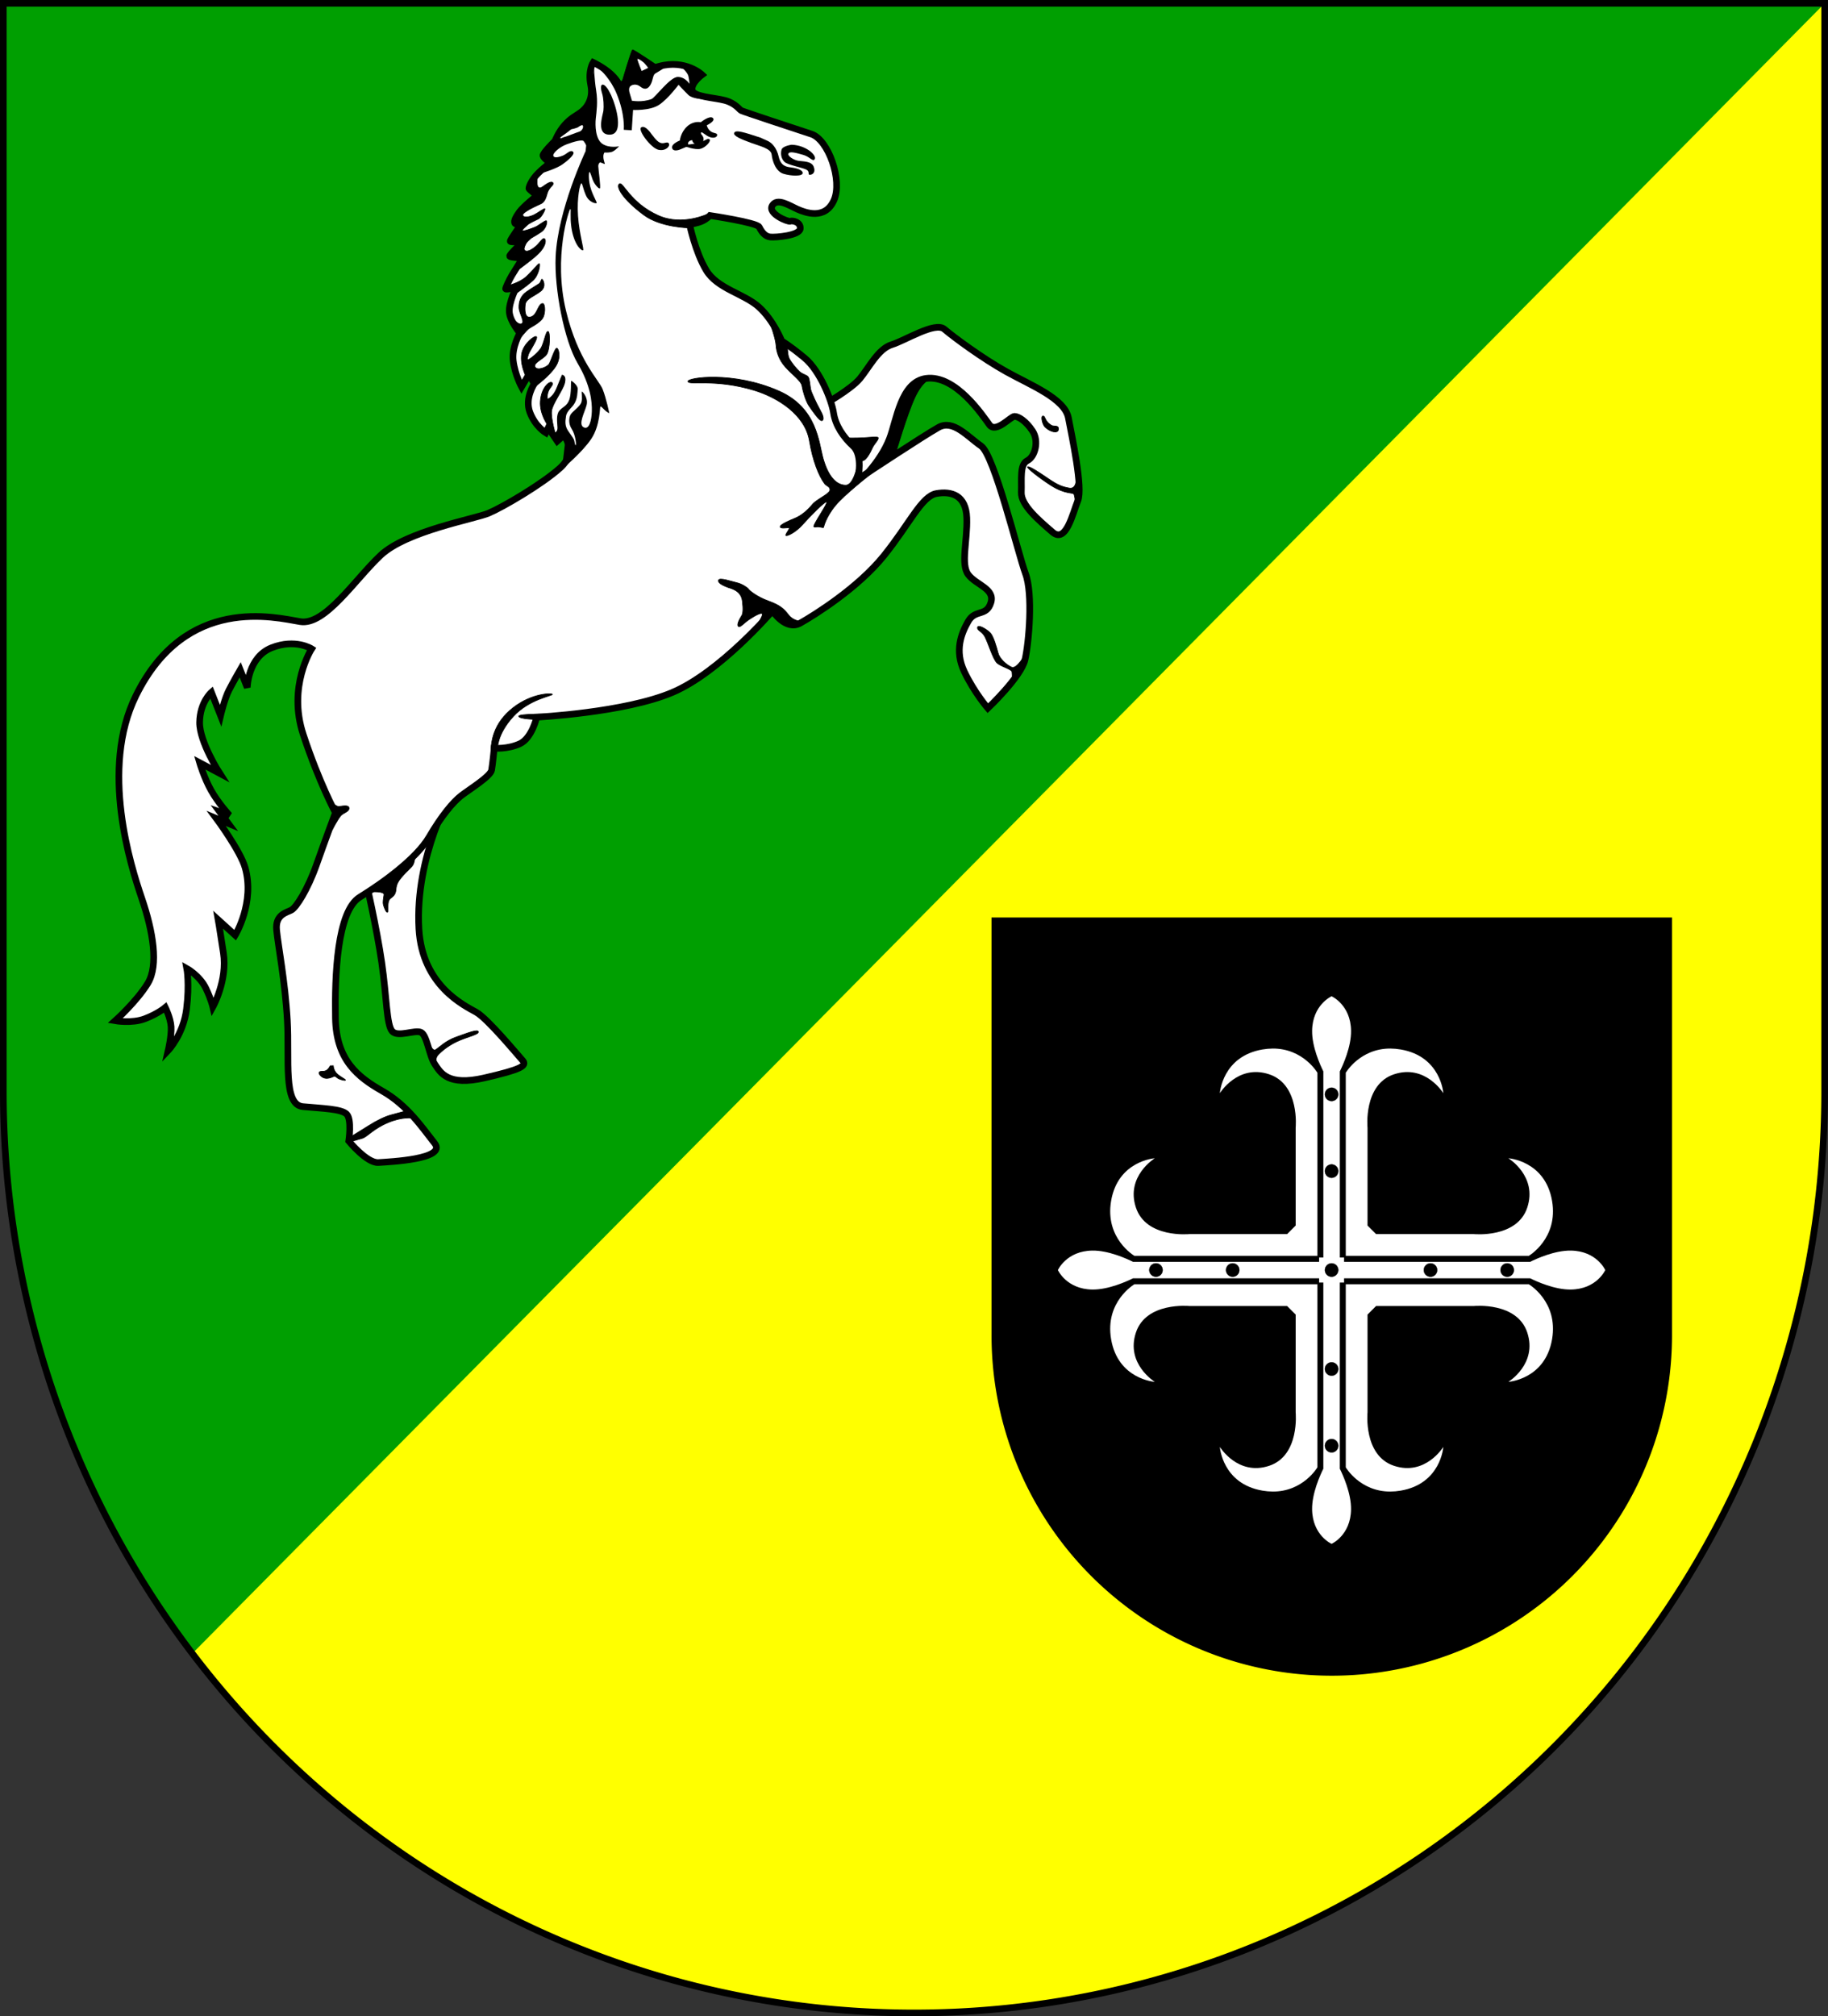 <?xml version="1.0" encoding="UTF-8" standalone="no"?>
<!-- Created with Inkscape (http://www.inkscape.org/) -->

<svg
   width="137.359mm"
   height="151.446mm"
   viewBox="0 0 137.359 151.446"
   version="1.1"
   id="svg3380"
   inkscape:version="1.2.2 (732a01da63, 2022-12-09)"
   sodipodi:docname="DEU Badendorf COA.svg"
   xmlns:inkscape="http://www.inkscape.org/namespaces/inkscape"
   xmlns:sodipodi="http://sodipodi.sourceforge.net/DTD/sodipodi-0.dtd"
   xmlns="http://www.w3.org/2000/svg"
   xmlns:svg="http://www.w3.org/2000/svg">
  <rect x="0" y="0" width="137.359" height="151.446" fill="#333333" stroke="none"/>
  <sodipodi:namedview
     id="namedview3382"
     pagecolor="#ffffff"
     bordercolor="#666666"
     borderopacity="1.0"
     inkscape:showpageshadow="2"
     inkscape:pageopacity="0.0"
     inkscape:pagecheckerboard="0"
     inkscape:deskcolor="#d1d1d1"
     inkscape:document-units="mm"
     showgrid="false"
     inkscape:zoom="0.93516026"
     inkscape:cx="260.38318"
     inkscape:cy="287.11656"
     inkscape:current-layer="layer1" />
  <defs
     id="defs3377" />
  <g
     inkscape:label="Ebene 1"
     inkscape:groupmode="layer"
     id="layer1"
     transform="translate(-519.028,-72.777)">
    <g
       id="g3236"
       transform="translate(482.782,1.923)">
      <path
         id="path2810"
         style="fill:#009f01;fill-opacity:1;stroke:none;stroke-width:0.5;stroke-linecap:round;stroke-dasharray:none"
         d="m 36.496,71.104 v 81.73 a 68.43,69.216 0 0 0 68.429,69.216 68.43,69.216 0 0 0 68.429,-69.216 v -81.73 z" />
      <path
         id="path2821"
         style="fill:#ffff00;stroke:none;stroke-width:0.5;stroke-linecap:round;stroke-dasharray:none"
         d="M 173.355,71.104 50.732,195.015 a 68.43,69.216 0 0 0 54.194,27.035 68.43,69.216 0 0 0 68.429,-69.216 z" />
      <path
         id="path3171"
         style="fill:none;fill-opacity:1;stroke:#000000;stroke-width:0.5;stroke-linecap:round;stroke-dasharray:none"
         d="m 36.496,71.104 v 81.73 a 68.43,69.216 0 0 0 68.429,69.216 68.43,69.216 0 0 0 68.429,-69.216 v -81.73 z" />
      <g
         id="g1778"
         transform="translate(-191.246,-7.203)">
        <path
           style="fill:#ffffff;stroke:#000000;stroke-width:0.5;stroke-linecap:round;stroke-dasharray:none"
           d="m 289.37,108.465 c 0,0 2.045,-1.141 2.733,-1.966 0.688,-0.826 1.376,-2.242 2.399,-2.556 1.023,-0.315 3.264,-1.75 3.952,-1.16 0.688,0.59 2.871,2.202 4.68,3.205 1.809,1.003 4.365,2.006 4.641,3.461 0.275,1.455 1.101,5.25 0.708,6.214 -0.393,0.964 -0.885,3.244 -1.907,2.36 -1.023,-0.885 -2.379,-2.025 -2.34,-2.989 0.039,-0.964 -0.138,-2.084 0.452,-2.379 0.59,-0.295 0.885,-1.475 0.393,-2.222 -0.492,-0.747 -1.062,-1.101 -1.357,-1.101 -0.295,0 -1.396,1.298 -1.888,0.629 -0.492,-0.669 -2.537,-3.778 -4.759,-3.48 -1.907,0.256 -2.208,3.152 -2.753,4.542 -1.374,3.508 -6.214,6.292 -6.214,6.292 z"
           id="path1687"
           sodipodi:nodetypes="cssssssscsssssscc" />
        <path
           style="fill:#ffffff;stroke:#000000;stroke-width:0.5;stroke-linecap:round;stroke-dasharray:none"
           d="m 254.959,144.095 c 0,0 0.846,3.677 1.219,6.273 0.374,2.596 0.354,4.68 0.787,5.152 0.433,0.472 1.711,-0.138 2.163,0.079 0.452,0.216 0.61,1.75 1.042,2.399 0.433,0.649 0.983,1.652 3.716,1.023 2.733,-0.629 3.245,-0.905 2.871,-1.317 -0.374,-0.413 -2.615,-3.127 -3.48,-3.618 -0.865,-0.492 -4.062,-1.972 -4.306,-6.253 -0.315,-5.506 2.517,-10.343 2.517,-10.343 l -7.158,4.483 z"
           id="path1645"
           sodipodi:nodetypes="cssssssssccc" />
        <path
           style="fill:#ffffff;stroke:#000000;stroke-width:0.5;stroke-linecap:round;stroke-dasharray:none"
           d="m 291.963,113.988 c 0,0 0.389,-1.724 -0.362,-2.419 -0.751,-0.695 -1.335,-1.557 -1.474,-2.503 -0.139,-0.946 -1.029,-3.17 -2.169,-4.116 -1.14,-0.945 -1.724,-1.279 -1.724,-1.279 0,0 -0.612,-1.557 -1.724,-2.558 -1.112,-1.001 -3.115,-1.363 -3.949,-2.753 -0.834,-1.39 -1.251,-3.448 -1.251,-3.448 0,0 0.584,-0.083 0.945,-0.25 0.362,-0.167 0.584,-0.417 0.584,-0.417 0,0 3.532,0.528 3.699,0.862 0.167,0.334 0.417,0.709 0.834,0.751 0.417,0.042 2.211,-0.111 2.252,-0.626 0.042,-0.514 -0.598,-0.626 -0.751,-0.556 -0.153,0.07 -1.724,-0.57 -1.349,-1.182 0.375,-0.612 1.293,0.014 1.891,0.278 0.598,0.264 2.072,0.82 2.739,-0.667 0.667,-1.488 -0.417,-4.561 -1.696,-4.978 -1.279,-0.417 -5.105,-1.684 -5.263,-1.763 -0.157,-0.079 -0.433,-0.551 -1.239,-0.767 -0.806,-0.216 -2.379,-0.256 -2.458,-0.787 -0.079,-0.531 0.747,-1.14 0.747,-1.14 0,0 -1.229,-1.175 -3.231,-0.632 -2.002,0.542 -2.948,1.529 -2.948,1.529 0,0 -0.083,-0.403 -0.654,-0.932 -0.57,-0.528 -1.349,-0.89 -1.349,-0.89 0,0 -0.403,0.626 -0.181,1.696 0.222,1.071 -0.33,1.765 -0.782,2.079 -0.452,0.315 -0.688,0.393 -1.16,0.905 -0.472,0.511 -0.747,1.219 -0.747,1.219 0,0 -0.94,0.914 -0.898,1.109 0.042,0.195 0.528,0.542 0.528,0.542 0,0 -0.876,0.667 -1.21,1.14 -0.334,0.473 -0.375,0.709 -0.375,0.779 0,0.07 0.612,0.528 0.612,0.528 0,0 -1.029,0.82 -1.321,1.224 -0.292,0.403 -0.417,0.667 -0.362,0.834 0.056,0.167 0.473,0.125 0.473,0.125 0,0 -0.82,1.14 -0.806,1.251 0.014,0.111 0.987,0 0.987,0 0,0 -1.085,1.015 -1.029,1.126 0.056,0.111 0.987,0.125 0.987,0.125 0,0 -0.598,0.932 -0.82,1.307 -0.222,0.375 -0.473,0.918 -0.473,1.015 0,0.097 0.806,-0.111 0.806,-0.111 0,0 -0.584,1.154 -0.528,1.863 0.056,0.709 0.793,1.571 0.793,1.571 0,0 -0.626,1.057 -0.501,2.086 0.125,1.029 0.626,1.961 0.626,1.961 l 0.556,-0.945 0.403,0.709 c 0,0 -0.737,1.071 -0.334,2.141 0.403,1.071 1.196,1.543 1.196,1.543 l 0.181,-0.375 0.681,1.001 0.487,-0.431 c 0,0 1.085,1.224 -0.278,2.447 -1.363,1.224 -4.31,2.948 -5.367,3.393 -1.057,0.445 -6.174,1.335 -8.12,3.17 -1.947,1.835 -4.171,5.284 -6.034,4.978 -1.863,-0.306 -8.591,-2.056 -12.347,5.562 -2.718,5.511 -0.389,12.792 0.445,15.239 0.834,2.447 1.279,5.006 0.445,6.368 -0.834,1.363 -2.447,2.809 -2.447,2.809 0,0 1.249,0.223 2.232,-0.151 0.983,-0.374 1.534,-0.846 1.534,-0.846 0,0 0.393,0.787 0.433,1.455 0.039,0.669 -0.216,1.77 -0.216,1.77 0,0 1.14,-1.199 1.376,-3.107 0.236,-1.907 0.02,-3.048 0.02,-3.048 0,0 0.982,0.547 1.435,1.494 0.389,0.812 0.524,1.394 0.524,1.394 0,0 1.108,-1.984 0.793,-4.049 -0.315,-2.065 -0.393,-2.497 -0.393,-2.497 l 1.278,1.16 c 0,0 1.494,-2.458 0.747,-5.073 -0.363,-1.269 -2.163,-3.697 -2.163,-3.697 l 0.896,0.373 -0.64,-0.865 0.728,0.256 c 0,0 -0.846,-0.924 -1.376,-1.868 -0.531,-0.944 -0.865,-2.084 -0.865,-2.084 l 1.514,0.806 c 0,0 -1.534,-2.372 -1.514,-3.834 0.02,-1.514 0.885,-2.261 0.885,-2.261 l 0.688,1.75 c 0,0 0.295,-1.258 0.629,-1.907 0.334,-0.649 0.846,-1.534 0.846,-1.534 l 0.531,1.337 c 0,0 0.039,-2.281 1.829,-2.989 1.789,-0.708 3.009,0.079 3.009,0.079 0,0 -1.827,2.825 -0.631,6.44 1.196,3.615 2.419,5.868 2.419,5.868 0,0 -0.751,2.002 -1.418,3.893 -0.667,1.891 -1.529,3.226 -1.891,3.42 -0.362,0.195 -1.224,0.334 -1.112,1.502 0.111,1.168 0.64,3.838 0.806,6.785 0.167,2.948 -0.334,6.34 1.168,6.479 1.502,0.139 2.864,0.167 3.281,0.556 0.417,0.389 0.167,2.03 0.167,2.03 0,0 1.363,1.669 2.225,1.613 0.862,-0.056 5.172,-0.25 4.227,-1.446 -0.945,-1.196 -2.058,-2.864 -3.921,-3.921 -1.863,-1.057 -3.476,-2.336 -3.532,-5.478 -0.056,-3.142 0.111,-8.037 1.835,-9.093 1.724,-1.057 4.255,-2.892 5.2,-4.505 0.945,-1.613 1.808,-2.642 2.419,-3.115 0.612,-0.473 2.197,-1.446 2.28,-1.919 0.083,-0.473 0.195,-1.641 0.195,-1.641 0,0 1.001,0.083 1.919,-0.334 0.918,-0.417 1.279,-2.002 1.279,-2.002 0,0 6.618,-0.334 10.206,-1.863 3.587,-1.529 7.508,-6.118 7.508,-6.118 0,0 1.001,1.529 2.086,0.918 1.085,-0.612 4.338,-2.642 6.285,-5.061 1.947,-2.419 2.836,-4.477 3.949,-4.672 1.112,-0.195 2.225,0.111 2.28,1.835 0.056,1.724 -0.473,3.476 0.111,4.255 0.584,0.779 2.03,1.057 1.696,2.113 -0.334,1.057 -1.168,0.473 -1.696,1.39 -0.528,0.918 -1.047,2.207 -0.3,3.78 0.747,1.573 1.77,2.753 1.77,2.753 0,0 2.497,-2.36 2.792,-3.638 0.295,-1.278 0.61,-4.936 0.039,-6.469 -0.57,-1.534 -2.34,-8.908 -3.343,-9.596 -1.003,-0.688 -2.084,-2.006 -3.186,-1.396 -1.101,0.61 -5.74,3.679 -5.74,3.679 z"
           id="path973"
           sodipodi:nodetypes="cssscsscscssssssssssscscscssscscsscsscscscsscscscccsccccssssssscscscscscsccsccccsccsccsccscscsssssscsssssssscscscsssssssscsssscc" />
        <path
           style="fill:#000000;stroke:#000000;stroke-width:0.1;stroke-linecap:round;stroke-dasharray:none"
           d="m 278.754,83.078 c 0,0 0.445,0.389 0.514,0.681 0.07,0.292 0.111,0.793 0.111,0.793 0,0 -0.342,-0.659 -0.945,-0.667 -0.561,-0.008 -1.683,1.547 -1.961,1.655 -0.744,0.289 -1.543,0.125 -1.543,0.125 0,0 -0.042,-0.206 -0.15,-0.531 -0.108,-0.324 -0.118,-0.629 0.216,-0.737 0.334,-0.108 0.56,0.069 0.698,0.167 0.138,0.098 0.393,0.236 0.619,-0.138 0.226,-0.374 0.157,-0.757 0.403,-0.895 0.246,-0.138 0.698,-0.433 0.698,-0.433 l -2.281,0.619 -1.052,0.905 -0.796,-0.983 -0.61,-0.334 c 0,0 0.734,0.652 1.19,1.75 0.649,1.563 0.551,2.694 0.551,2.694 v 0.01 l 0.501,0.03 0.098,-1.524 c 0,0 1.298,0.079 1.986,-0.383 0.688,-0.462 1.475,-1.534 1.475,-1.534 0,0 0.501,0.541 0.777,0.806 0.275,0.265 0.973,0.295 0.973,0.295 l -0.767,-0.777 0.334,-0.531 0.364,-0.659 -0.973,-0.511 z"
           id="path1157"
           sodipodi:nodetypes="cscsscssssscccccscc" />
        <path
           style="fill:#000000;stroke:none;stroke-width:0.1;stroke-linecap:round;stroke-dasharray:none"
           d="m 284.671,88.408 c -1.278,-0.423 -1.898,-0.619 -2.006,-0.374 -0.108,0.246 0.61,0.511 1.268,0.757 0.659,0.246 1.494,0.413 1.544,0.885 0.049,0.472 0.305,1.258 0.885,1.435 0.58,0.177 1.445,0.206 1.445,-0.059 0,-0.265 -0.58,-0.383 -0.905,-0.423 -0.324,-0.039 -0.737,-0.108 -0.895,-0.796 -0.157,-0.688 -0.521,-1.062 -0.865,-1.209 -0.344,-0.147 -0.472,-0.216 -0.472,-0.216 z"
           id="path1159" />
        <path
           style="fill:#000000;stroke:none;stroke-width:0.1;stroke-linecap:round;stroke-dasharray:none"
           d="m 286.981,88.929 c 1.091,0.039 1.868,0.787 1.74,1.062 -0.128,0.275 -0.364,-0.157 -0.855,-0.295 -0.492,-0.138 -1.046,-0.309 -1.131,-0.098 -0.074,0.184 0.413,0.492 0.767,0.541 0.354,0.049 0.964,0.02 1.131,0.433 0.167,0.413 -0.06,0.604 -0.276,0.614 -0.216,0.01 0.03,-0.231 -0.274,-0.388 -0.305,-0.157 -1.41,-0.352 -1.642,-0.58 -0.248,-0.243 -0.305,-0.6 -0.226,-0.905 0.079,-0.305 0.767,-0.383 0.767,-0.383 z"
           id="path1161"
           sodipodi:nodetypes="sssssssssscs" />
        <path
           style="fill:#000000;stroke:none;stroke-width:0.1;stroke-linecap:round;stroke-dasharray:none"
           d="m 276.445,88.126 c 0.355,0.466 0.528,0.64 0.758,0.681 0.229,0.042 0.466,-0.153 0.556,0.042 0.09,0.195 -0.243,0.577 -0.793,0.459 -0.549,-0.118 -1.599,-1.502 -1.286,-1.689 0.313,-0.188 0.765,0.508 0.765,0.508 z"
           id="path1217" />
        <path
           style="fill:#000000;stroke:none;stroke-width:0.1;stroke-linecap:round;stroke-dasharray:none"
           d="m 279.081,88.914 c 0,0 0.383,0.01 0.914,-0.138 0.531,-0.147 0.649,-0.364 0.806,-0.256 0.157,0.108 -0.256,0.6 -0.664,0.713 -0.408,0.113 -1.199,-0.192 -1.199,-0.192 z"
           id="path1273" />
        <ellipse
           style="fill:#000000;stroke:none;stroke-width:0.1;stroke-linecap:round;stroke-dasharray:none"
           id="path1327"
           cx="279.927"
           cy="88.509"
           rx="0.433"
           ry="0.42" />
        <path
           style="fill:#000000;stroke:none;stroke-width:0.1;stroke-linecap:round;stroke-dasharray:none"
           d="m 280.6,87.469 c 0,0 0.698,-0.329 0.457,-0.551 -0.241,-0.221 -0.905,0.32 -0.905,0.32 0,0 -0.536,-0.133 -1.027,0.315 -0.492,0.447 -0.546,1.057 -0.546,1.057 0,0 -0.619,0.231 -0.585,0.531 0.034,0.3 0.403,0.231 0.644,0.128 0.241,-0.103 0.61,-0.261 0.61,-0.261 0,0 -0.123,-0.182 0.005,-0.315 0.128,-0.133 0.383,-0.118 0.383,-0.118 l 0.644,-0.28 c 0,0 -0.192,-0.261 -0.093,-0.295 0.098,-0.034 0.339,0.246 0.639,0.354 0.3,0.108 0.555,0.015 0.555,-0.157 0,-0.172 -0.251,-0.103 -0.487,-0.275 -0.236,-0.172 -0.295,-0.452 -0.295,-0.452 z"
           id="path1329" />
        <path
           style="fill:#000000;stroke:none;stroke-width:0.1;stroke-linecap:round;stroke-dasharray:none"
           d="m 273.413,85.203 c 0.413,0.924 0.973,2.95 -0.098,2.969 -1.072,0.02 -0.521,-1.485 -0.482,-1.799 0.039,-0.315 0.01,-0.954 -0.088,-1.258 -0.098,-0.305 -0.147,-0.649 0,-0.698 0.147,-0.049 0.374,0.236 0.472,0.413 0.098,0.177 0.197,0.374 0.197,0.374 z"
           id="path1331" />
        <path
           style="fill:#000000;stroke:none;stroke-width:0.05;stroke-linecap:round;stroke-dasharray:none"
           d="m 272.121,82.995 c 0,0 0.028,1.001 0.167,1.863 0.139,0.862 0.028,1.585 -0.028,2.1 -0.056,0.514 -0.028,1.557 0.501,1.905 0.528,0.348 1.251,0.181 1.251,0.181 0,0 -0.341,0.382 -0.598,0.438 -0.257,0.056 -0.494,0.028 -0.494,0.028 0,0 -0.097,0.07 -0.09,0.341 0.007,0.271 0.132,0.501 0.104,0.521 -0.028,0.021 -0.341,-0.153 -0.368,-0.111 -0.028,0.042 -0.118,0.076 -0.118,0.285 0,0.209 0.209,1.613 0.118,1.662 -0.09,0.049 -0.424,-0.327 -0.542,-0.66 -0.118,-0.334 -0.188,-0.591 -0.243,-0.57 -0.056,0.021 -0.09,0.688 0.132,1.328 0.222,0.64 0.473,0.966 0.403,1.008 -0.07,0.042 -0.563,-0.049 -0.8,-0.591 -0.236,-0.542 -0.257,-0.897 -0.341,-0.897 -0.083,0 -0.348,1.043 -0.25,2.447 0.097,1.404 0.487,2.544 0.375,2.586 -0.111,0.042 -0.681,-0.389 -0.876,-1.738 -0.117,-0.812 0,-1.39 -0.083,-1.363 -0.083,0.028 -1.29,3.571 -0.32,7.629 0.892,3.732 2.475,5.205 2.753,5.9 0.278,0.695 0.501,1.808 0.501,1.808 0,0 -0.16,-0.063 -0.334,-0.229 -0.174,-0.167 -0.278,-0.292 -0.334,-0.271 -0.056,0.021 0,1.39 -0.681,2.419 -0.681,1.029 -2.211,2.294 -2.211,2.294 l 0.278,-2.336 -0.209,-0.264 -0.598,0.306 -0.111,-0.431 c 0,0 0.32,-0.014 0.306,-0.403 -0.014,-0.389 -0.111,-0.945 0.125,-1.251 0.236,-0.306 0.577,-0.348 0.758,-0.834 0.181,-0.487 0.104,-1.432 0.153,-1.432 0.049,0 0.521,0.341 0.487,0.64 -0.035,0.299 -0.014,0.619 -0.216,1.008 -0.202,0.389 -0.598,0.577 -0.667,1.015 -0.07,0.438 -0.076,0.751 0.174,1.112 0.25,0.362 0.424,0.577 0.452,0.73 0.028,0.153 0.049,0.341 0.104,0.327 0.056,-0.014 -0.014,-0.779 -0.292,-1.203 -0.278,-0.424 -0.216,-0.904 -0.076,-1.119 0.139,-0.216 0.695,-0.591 0.793,-0.89 0.097,-0.299 -0.014,-0.813 0.042,-0.813 0.056,0 0.487,0.466 0.355,1.001 -0.132,0.535 -0.653,1.446 -0.236,1.675 0.417,0.229 0.605,-0.48 0.626,-1.196 0.021,-0.716 -0.09,-1.954 -1.078,-3.622 -0.987,-1.669 -1.753,-5.557 -1.641,-7.995 0.163,-3.532 2.252,-7.925 2.252,-7.925"
           id="path1333"
           sodipodi:nodetypes="cssscsccsssssssssssssssscssscccccsssssssssssssssssssc" />
        <path
           id="path1352"
           style="fill:#000000;stroke:#000000;stroke-width:0.1;stroke-linecap:round;stroke-dasharray:none"
           d="m 272.067,85.822 c 0,0 -0.786,0.501 -0.826,0.541 -0.039,0.039 -1.229,0.974 -1.229,0.974 l -0.619,0.875 c 0,0 -0.492,0.708 -0.561,0.747 -0.069,0.039 -0.541,0.472 -0.55,0.541 -0.01,0.069 0.137,0.443 0.137,0.443 l 0.197,0.501 -0.403,0.275 0.069,0.265 c 0,0 1.003,-0.304 1.445,-0.619 0.442,-0.315 0.944,-0.767 0.777,-0.885 -0.167,-0.118 -0.415,0.199 -0.708,0.315 -0.423,0.167 -0.728,0.187 -0.777,-0.039 -0.049,-0.226 0.481,-0.698 1.032,-0.904 0.551,-0.206 1.2,-0.393 1.337,-0.226 0.138,0.167 0.334,0.58 0.334,0.58 z m -0.835,1.59 c 0.038,-0.002 0.07,0.009 0.09,0.039 0.09,0.139 -0.014,0.348 -0.125,0.452 -0.111,0.104 -0.223,0.097 -0.619,0.257 -0.396,0.16 -0.647,0.236 -0.751,0.264 -0.104,0.028 -0.048,0.062 -0.194,0.055 -0.146,-0.007 -0.16,-0.063 -0.16,-0.063 0,0 0.41,-0.32 0.591,-0.438 0.181,-0.118 0.271,-0.257 0.424,-0.278 0.153,-0.021 0.396,-0.118 0.396,-0.118 0,0 0.212,-0.165 0.348,-0.172 z" />
        <path
           style="fill:#000000;stroke:#000000;stroke-width:0.05;stroke-linecap:round;stroke-dasharray:none"
           d="m 267.868,91.397 c 0,0 -0.079,0.58 0.069,0.718 0.147,0.138 0.265,0.01 0.492,-0.147 0.226,-0.157 0.531,-0.334 0.619,-0.167 0.088,0.167 -0.315,0.315 -0.442,0.796 -0.128,0.482 -0.256,0.669 -0.492,0.777 -0.236,0.108 -1.445,0.639 -1.337,0.865 0.108,0.226 0.59,0.079 0.855,-0.049 0.265,-0.128 0.777,-0.521 0.806,-0.442 0.029,0.079 -0.265,0.639 -0.482,0.747 -0.216,0.108 -0.698,0.324 -0.826,0.452 -0.128,0.128 -0.452,0.383 -0.374,0.442 0.079,0.059 0.688,-0.167 0.954,-0.275 0.265,-0.108 0.737,-0.521 0.836,-0.472 0.098,0.049 -0.02,0.57 -0.344,0.806 -0.324,0.236 -0.993,0.6 -0.993,0.6 0,0 -0.482,0.659 -0.275,0.826 0.206,0.167 0.659,-0.157 0.905,-0.393 0.246,-0.236 0.452,-0.61 0.58,-0.482 0.128,0.128 0.059,0.6 -0.482,1.121 -0.541,0.521 -1.75,1.376 -1.75,1.376 l 0.541,-1.15 -0.708,-0.236 c 0,0 0.895,-0.875 0.855,-0.895 -0.039,-0.02 -0.875,-0.157 -0.875,-0.157 l 0.58,-1.16 -0.374,-0.344 0.688,-1.121 0.944,-0.688 -0.482,-0.846 0.374,-0.58 z"
           id="path1375" />
        <path
           style="fill:#000000;stroke:#000000;stroke-width:0.05;stroke-linecap:round;stroke-dasharray:none"
           d="m 265.677,99.506 c 0,0 0.855,-0.209 1.349,-0.66 0.494,-0.452 0.918,-1.015 0.994,-0.98 0.076,0.035 -0.028,0.862 -0.501,1.279 -0.473,0.417 -1.286,0.98 -1.286,0.98 0,0 -0.014,-0.452 -0.083,-0.459 -0.07,-0.007 -0.389,0.021 -0.389,0.021 z"
           id="path1377" />
        <path
           style="fill:#000000;stroke:#000000;stroke-width:0.05;stroke-linecap:round;stroke-dasharray:none"
           d="m 266.024,101.898 c 0,0 0.355,0.598 0.653,0.48 0.299,-0.118 -0.176,-0.764 -0.188,-1.217 -0.011,-0.442 0.121,-0.873 0.563,-1.182 0.423,-0.296 0.793,-0.501 0.946,-0.612 0.153,-0.111 0.153,-0.355 0.222,-0.334 0.07,0.021 0.355,0.528 -0.09,0.89 -0.445,0.362 -1.119,0.563 -1.168,1.001 -0.049,0.438 -0.021,0.904 0.243,0.945 0.264,0.042 0.473,-0.153 0.633,-0.487 0.16,-0.334 0.292,-0.57 0.459,-0.521 0.167,0.049 0.209,0.855 -0.104,1.196 -0.313,0.341 -0.723,0.521 -0.939,0.667 -0.215,0.146 -0.688,0.751 -0.688,0.751 l -0.271,-0.758 z"
           id="path1379"
           sodipodi:nodetypes="cssssssssssssccc" />
        <path
           style="fill:#000000;stroke:#000000;stroke-width:0.05;stroke-linecap:round;stroke-dasharray:none"
           d="m 267.003,106.312 c 0,0 -0.498,-0.991 -0.285,-1.799 0.184,-0.701 0.973,-1.298 1.091,-1.16 0.118,0.138 -0.541,1.111 -0.6,1.298 -0.059,0.187 -0.128,0.364 -0.069,0.423 0.059,0.059 0.708,-0.442 0.973,-0.826 0.265,-0.383 0.383,-1.337 0.56,-1.298 0.177,0.039 0.147,1.367 -0.108,1.73 -0.256,0.364 -1.032,0.629 -0.865,0.944 0.167,0.315 0.914,0 1.052,-0.226 0.138,-0.226 0.433,-1.19 0.57,-1.19 0.138,0 0.364,0.688 -0.079,1.376 -0.442,0.688 -1.445,1.435 -1.445,1.435 l -0.393,-0.659 z"
           id="path1402"
           sodipodi:nodetypes="csssssssssssccc" />
        <path
           style="fill:#000000;stroke:#000000;stroke-width:0.05;stroke-linecap:round;stroke-dasharray:none"
           d="m 268.665,110.018 c 0,0 -0.641,-0.86 -0.57,-1.829 0.076,-1.03 0.688,-1.524 0.865,-1.396 0.177,0.128 -0.149,0.357 -0.258,0.643 -0.113,0.298 -0.116,0.586 -0.047,0.586 0.069,0 0.442,-0.216 0.678,-0.816 0.236,-0.6 0.403,-0.973 0.403,-0.973 0,0 0.334,0.029 0.177,0.61 -0.157,0.58 -0.905,1.524 -0.973,2.084 -0.069,0.56 0.315,1.839 0.315,1.839 z"
           id="path1404"
           sodipodi:nodetypes="cssssscsscc" />
        <path
           style="fill:#000000;stroke:#000000;stroke-width:0.05;stroke-linecap:round;stroke-dasharray:none"
           d="m 280.718,94.11 c 0,0 -1.933,0.953 -3.756,0.138 -2.129,-0.952 -2.655,-2.576 -2.93,-2.379 -0.275,0.197 0.216,1.127 1.834,2.333 1.27,0.946 3.396,0.971 3.396,0.971 l 0.118,-0.315 1.101,-0.216 z"
           id="path1483"
           sodipodi:nodetypes="cssscccc" />
        <path
           style="fill:#000000;stroke:#000000;stroke-width:0.05;stroke-linecap:round;stroke-dasharray:none"
           d="m 285.4,102.461 c 0,0 0.375,1.043 0.403,1.529 0.028,0.487 0.222,1.098 0.709,1.641 0.487,0.542 1.182,1.043 1.237,1.39 0.056,0.348 0.278,1.154 0.528,1.516 0.25,0.362 0.806,1.196 0.987,1.112 0.181,-0.083 0.07,-0.417 -0.167,-0.834 -0.236,-0.417 -0.626,-1.251 -0.681,-1.488 -0.056,-0.236 -0.083,-0.806 -0.195,-0.959 -0.111,-0.153 -0.403,-0.181 -0.64,-0.389 -0.236,-0.209 -0.695,-0.765 -0.806,-1.043 -0.111,-0.278 -0.111,-0.806 -0.111,-0.806 l -0.626,-0.751 -0.417,-0.82 z"
           id="path1485"
           sodipodi:nodetypes="csssssssssscccc" />
        <path
           style="fill:#000000;stroke:#000000;stroke-width:0.05;stroke-linecap:round;stroke-dasharray:none"
           d="m 291.907,113.046 c 0,0 -0.275,1.455 -0.865,1.455 -0.59,0 -1.256,-0.46 -1.694,-1.991 -0.346,-1.209 -0.437,-3.812 -3.339,-5.088 -3.446,-1.515 -6.902,-1.003 -6.823,-0.708 0.079,0.295 2.045,-0.216 4.936,0.649 1.811,0.542 3.858,1.84 4.188,3.795 0.257,1.522 0.705,2.639 1.141,3.225 0.15,0.202 0.433,0.206 0.403,0.492 -0.029,0.285 -1.008,0.689 -1.321,1.075 -0.387,0.476 -0.862,0.852 -1.294,1.029 -0.433,0.177 -1.17,0.492 -1.121,0.659 0.049,0.167 0.59,0.02 0.669,0.079 0.079,0.059 -0.354,0.531 -0.226,0.57 0.128,0.039 0.757,-0.275 1.249,-0.836 0.492,-0.56 1.701,-1.789 1.809,-1.701 0.108,0.088 -1.062,1.74 -0.973,1.868 0.041,0.059 0.209,10e-4 0.366,0.015 0.185,0.016 0.361,0.093 0.371,0.024 0.02,-0.128 0.286,-1.052 1.2,-1.976 0.914,-0.924 2.644,-2.261 2.644,-2.261 l -1.229,0.236 z"
           id="path1487"
           sodipodi:nodetypes="cssscssssssscsssssssccc" />
        <path
           style="fill:#000000;stroke:#000000;stroke-width:0.05;stroke-linecap:round;stroke-dasharray:none"
           d="m 287.625,124.722 c 0,0 -0.542,-0.042 -0.876,-0.473 -0.334,-0.431 -0.584,-0.709 -1.502,-1.043 -0.918,-0.334 -1.46,-0.806 -1.516,-0.904 -0.056,-0.097 -0.487,-0.389 -0.862,-0.473 -0.375,-0.083 -1.349,-0.431 -1.39,-0.181 -0.042,0.25 0.501,0.445 0.709,0.528 0.209,0.083 0.98,0.208 1.085,1.015 0.082,0.629 0.044,0.965 -0.042,1.098 -0.186,0.289 -0.403,0.723 -0.25,0.82 0.153,0.097 0.389,-0.25 0.834,-0.542 0.445,-0.292 0.862,-0.514 0.959,-0.403 0.097,0.111 -0.542,1.071 -0.542,1.071 l 1.307,-1.251 1.404,1.043 z"
           id="path1541"
           sodipodi:nodetypes="cssssssssssscccc" />
        <path
           style="fill:#000000;stroke:#000000;stroke-width:0.05;stroke-linecap:round;stroke-dasharray:none"
           d="m 304.532,127.183 c 0,0 -0.626,1.168 -1.029,0.987 -0.403,-0.181 -0.904,-0.64 -1.015,-1.071 -0.111,-0.431 -0.348,-1.251 -0.584,-1.502 -0.236,-0.25 -0.918,-0.667 -0.959,-0.417 -0.042,0.25 0.32,0.264 0.556,0.709 0.236,0.445 0.598,1.655 0.89,1.947 0.292,0.292 1.112,0.473 1.14,0.681 0.028,0.209 0.028,0.667 0.028,0.667 l 0.862,-1.446 z"
           id="path1570" />
        <path
           style="fill:#000000;stroke:#000000;stroke-width:0.05;stroke-linecap:round;stroke-dasharray:none"
           d="m 268.778,131.697 c 0,0 -2.335,-0.044 -2.306,0.162 0.029,0.206 1.327,0.241 1.327,0.241 z"
           id="path1572"
           sodipodi:nodetypes="cscc" />
        <path
           style="fill:#000000;stroke:#000000;stroke-width:0.05;stroke-linecap:round;stroke-dasharray:none"
           d="m 264.392,134.662 c -0.032,-0.866 0.16,-2.292 1.667,-3.456 1.433,-1.107 2.94,-1.101 2.94,-0.993 0,0.108 -1.758,0.366 -2.94,1.662 -1.228,1.346 -1.18,2.409 -1.18,2.409 z"
           id="path1574"
           sodipodi:nodetypes="cssscc" />
        <path
           style="fill:#000000;stroke:#000000;stroke-width:0.05;stroke-linecap:round;stroke-dasharray:none"
           d="m 252.516,138.376 c 0,0 0.236,0.257 0.424,0.257 0.188,0 0.758,-0.167 0.779,0.118 0.021,0.285 -0.41,0.334 -0.626,0.584 -0.216,0.25 -0.64,1.057 -0.64,1.057 0.139,-0.521 0.271,-1.39 0.271,-1.39 z"
           id="path1606"
           sodipodi:nodetypes="csssccc" />
        <path
           style="fill:#000000;stroke:#000000;stroke-width:0.05;stroke-linecap:round;stroke-dasharray:none"
           d="m 252.536,158.106 c -0.074,0 -0.231,0.005 -0.231,0.005 0,0 -0.133,0.29 -0.344,0.374 -0.211,0.084 -0.403,-0.01 -0.482,0.113 -0.079,0.123 0.206,0.447 0.526,0.457 0.32,0.01 0.575,-0.177 0.649,-0.162 0.074,0.015 0.167,0.147 0.334,0.211 0.167,0.064 0.462,0.143 0.467,0.079 0.005,-0.064 -0.442,-0.256 -0.678,-0.511 -0.236,-0.256 -0.241,-0.565 -0.241,-0.565 z"
           id="path1608" />
        <path
           style="fill:#000000;stroke:#000000;stroke-width:0.05;stroke-linecap:round;stroke-dasharray:none"
           d="m 253.795,163.473 c 0,0 0.786,-0.473 1.397,-0.862 0.612,-0.389 1.237,-0.695 1.724,-0.82 0.487,-0.125 1.154,-0.313 1.154,-0.313 l 0.417,0.563 c 0,0 -0.744,-0.125 -1.849,0.341 -1.105,0.466 -1.536,1.05 -1.905,1.168 -0.368,0.118 -0.869,0.25 -0.869,0.25 z"
           id="path1610" />
        <path
           style="fill:#000000;stroke:#000000;stroke-width:0.05;stroke-linecap:round;stroke-dasharray:none"
           d="m 259.628,156.152 c -0.007,0.063 0.327,0.897 0.584,0.758 0.257,-0.139 0.723,-0.667 1.578,-0.966 0.855,-0.299 1.606,-0.605 1.648,-0.389 0.042,0.216 -0.862,0.375 -1.648,0.751 -0.786,0.375 -1.321,0.897 -1.439,1.064 -0.118,0.167 -0.146,0.619 -0.146,0.619 z"
           id="path1647"
           sodipodi:nodetypes="cssssscc" />
        <path
           style="fill:#000000;stroke:#000000;stroke-width:0.05;stroke-linecap:round;stroke-dasharray:none"
           d="m 255.333,145.049 c 0,0 1.052,-0.079 1.013,0.216 -0.039,0.295 -0.098,0.521 -0.049,0.737 0.049,0.216 0.226,0.639 0.315,0.57 0.088,-0.069 -0.025,-0.541 0.098,-0.865 0.089,-0.235 0.403,-0.27 0.501,-0.629 0.088,-0.32 -0.029,-0.551 0.433,-1.101 0.462,-0.551 0.796,-0.767 0.905,-1.003 0.108,-0.236 0.157,-0.728 0.157,-0.728 l -2.861,2.271 z"
           id="path1649"
           sodipodi:nodetypes="cscsssssccc" />
        <path
           style="fill:#000000;stroke:#000000;stroke-width:0.05;stroke-linecap:round;stroke-dasharray:none"
           d="m 291.128,110.956 c 0,0 0.647,0.017 1.238,-0.016 0.587,-0.033 1.119,-0.116 1.126,0.016 -0.014,0.202 -0.299,0.41 -0.466,0.786 -0.167,0.375 -0.348,0.653 -0.501,0.806 -0.153,0.153 -0.508,0.195 -0.508,0.195 l -0.07,-0.925 -0.765,-0.528 z"
           id="path1689"
           sodipodi:nodetypes="cscsscccc" />
        <path
           style="fill:#000000;stroke:#000000;stroke-width:0.05;stroke-linecap:round;stroke-dasharray:none"
           d="m 297.483,106.493 c -0.056,0 -0.653,0.139 -1.251,1.432 -0.598,1.293 -1.446,4.199 -1.446,4.199 l -1.377,0.667 0.918,-1.627 0.779,-2.934 0.82,-1.265 0.987,-0.542 z"
           id="path1691" />
        <path
           style="fill:#000000;stroke:#000000;stroke-width:0.05;stroke-linecap:round;stroke-dasharray:none"
           d="m 306.006,110.121 c 0.371,0.376 0.97,0.526 1.018,0.202 0.053,-0.363 -0.347,-0.218 -0.501,-0.305 -0.575,-0.324 -0.459,-0.732 -0.669,-0.708 -0.178,0.021 -0.018,0.638 0.152,0.811 z"
           id="path1693"
           sodipodi:nodetypes="ssssss" />
        <path
           style="fill:#000000;stroke:#000000;stroke-width:0.05;stroke-linecap:round;stroke-dasharray:none"
           d="m 308.363,113.974 c 0.007,0.028 0.028,0.841 -0.521,0.744 -0.549,-0.097 -0.876,-0.229 -1.571,-0.702 -0.695,-0.473 -1.418,-0.952 -1.557,-0.897 -0.139,0.056 1.006,0.925 1.738,1.39 1.147,0.73 1.683,0.497 1.745,0.688 0.146,0.452 0.042,0.827 0.042,0.827 l 0.327,-1.001 z"
           id="path1695"
           sodipodi:nodetypes="csssssccc" />
        <path
           style="fill:#000000;stroke:#000000;stroke-width:0.05;stroke-linecap:round;stroke-dasharray:none"
           d="m 274.21,84.308 c 0,0 0.718,-2.487 0.816,-2.507 0.098,-0.02 1.947,1.239 1.947,1.239 l -2.468,1.209 z"
           id="path1738" />
        <path
           style="fill:#ffffff;stroke:#000000;stroke-width:0.05;stroke-linecap:round;stroke-dasharray:none"
           d="m 276.235,83.167 c 0,0 -0.24,-0.346 -0.402,-0.471 -0.219,-0.17 -0.453,-0.305 -0.473,-0.217 -0.02,0.088 0.334,0.944 0.334,0.944 z"
           id="path1740"
           sodipodi:nodetypes="csccc" />
      </g>
      <g
         id="g2756"
         transform="translate(-190.765,-7.158)">
        <path
           id="path2723"
           style="fill:#000000;stroke:#000000;stroke-width:0.32;stroke-linecap:round;stroke-dasharray:none"
           d="m 301.677,147.084 v 31.226 a 25.405,25.405 0 0 0 25.405,25.406 25.405,25.405 0 0 0 25.406,-25.405 25.405,25.405 0 0 0 0,-5.1e-4 v -31.226 z" />
        <g
           id="g2667"
           transform="translate(0.259,0.257)">
          <path
             id="rect1978"
             style="fill:#ffffff;stroke:none;stroke-width:0.02;stroke-linecap:round;stroke-dasharray:none"
             d="m 326.81,152.586 c 0,0 -1.435,0.639 -1.463,2.586 -0.017,1.21 0.61,2.586 0.844,3.057 v 13.983 h -0.32 v 0.32 h -13.983 c -0.472,-0.235 -1.847,-0.862 -3.057,-0.844 -1.947,0.028 -2.586,1.463 -2.586,1.463 0,0 0.639,1.435 2.586,1.463 1.21,0.017 2.586,-0.61 3.057,-0.844 h 13.983 v 0.32 h 0.319 v 13.983 c -0.235,0.472 -0.862,1.847 -0.844,3.057 0.028,1.947 1.463,2.586 1.463,2.586 0,0 1.435,-0.639 1.463,-2.586 0.017,-1.21 -0.61,-2.586 -0.844,-3.057 v -13.983 h 0.32 v -0.32 h 13.983 c 0.472,0.235 1.847,0.862 3.057,0.844 1.947,-0.028 2.586,-1.463 2.586,-1.463 0,0 -0.639,-1.435 -2.586,-1.463 -1.21,-0.017 -2.586,0.61 -3.057,0.844 h -13.983 v -0.32 h -0.319 V 158.229 c 0.235,-0.472 0.862,-1.847 0.844,-3.057 -0.028,-1.947 -1.463,-2.586 -1.463,-2.586 z" />
          <circle
             style="fill:#000000;stroke:#000000;stroke-width:0.02;stroke-linecap:round;stroke-dasharray:none"
             id="path2038"
             cx="326.81"
             cy="165.718"
             r="0.504" />
          <circle
             style="fill:#000000;stroke:#000000;stroke-width:0.02;stroke-linecap:round;stroke-dasharray:none"
             id="circle2092"
             cx="326.81"
             cy="159.955"
             r="0.504" />
          <circle
             style="fill:#000000;stroke:#000000;stroke-width:0.02;stroke-linecap:round;stroke-dasharray:none"
             id="circle2107"
             cx="-173.15"
             cy="319.378"
             r="0.504"
             transform="rotate(-90)" />
          <circle
             style="fill:#000000;stroke:#000000;stroke-width:0.02;stroke-linecap:round;stroke-dasharray:none"
             id="circle2109"
             cx="-173.15"
             cy="313.614"
             r="0.504"
             transform="rotate(-90)" />
          <circle
             style="fill:#000000;stroke:#000000;stroke-width:0.02;stroke-linecap:round;stroke-dasharray:none"
             id="circle2115"
             cx="-326.81"
             cy="-180.583"
             r="0.504"
             transform="scale(-1)" />
          <circle
             style="fill:#000000;stroke:#000000;stroke-width:0.02;stroke-linecap:round;stroke-dasharray:none"
             id="circle2117"
             cx="-326.81"
             cy="-186.346"
             r="0.504"
             transform="scale(-1)" />
          <circle
             style="fill:#000000;stroke:#000000;stroke-width:0.02;stroke-linecap:round;stroke-dasharray:none"
             id="circle2123"
             cx="173.151"
             cy="-334.242"
             r="0.504"
             transform="rotate(90)" />
          <circle
             style="fill:#000000;stroke:#000000;stroke-width:0.02;stroke-linecap:round;stroke-dasharray:none"
             id="circle2125"
             cx="173.151"
             cy="-340.006"
             r="0.504"
             transform="rotate(90)" />
          <circle
             style="fill:#000000;stroke:#000000;stroke-width:0.02;stroke-linecap:round;stroke-dasharray:none"
             id="circle2098"
             cx="326.81"
             cy="173.15"
             r="0.504" />
          <g
             id="g2643">
            <path
               id="path2517"
               style="fill:#ffffff;stroke:none;stroke-width:0.02;stroke-linecap:round;stroke-dasharray:none"
               d="m 322.373,156.514 c -0.238,0.002 -0.489,0.023 -0.754,0.068 -3.026,0.516 -3.205,3.284 -3.205,3.284 0,0 1.346,-2.201 3.705,-1.419 2.318,0.768 1.991,4.015 1.991,4.015 v 7.345 l -0.643,0.643 h -7.345 c 0,0 -3.246,0.327 -4.015,-1.991 -0.782,-2.36 1.419,-3.705 1.419,-3.705 0,0 -2.768,0.179 -3.284,3.205 -0.481,2.824 1.75,4.124 1.75,4.124 h 12.118 1.634 v -1.634 -12.118 c 0,0 -1.068,-1.833 -3.37,-1.818 z" />
            <path
               id="path2639"
               style="fill:#ffffff;stroke:none;stroke-width:0.02;stroke-linecap:round;stroke-dasharray:none"
               d="m 331.247,156.514 c 0.238,0.002 0.489,0.023 0.754,0.068 3.026,0.516 3.205,3.284 3.205,3.284 0,0 -1.346,-2.201 -3.705,-1.419 -2.318,0.768 -1.991,4.015 -1.991,4.015 v 7.345 l 0.643,0.643 h 7.345 c 0,0 3.246,0.327 4.015,-1.991 0.782,-2.36 -1.419,-3.705 -1.419,-3.705 0,0 2.768,0.179 3.284,3.205 0.481,2.824 -1.75,4.124 -1.75,4.124 h -12.118 -1.634 v -1.634 -12.118 c 0,0 1.068,-1.833 3.37,-1.818 z"
               inkscape:transform-center-x="-8.8516561"
               inkscape:transform-center-y="0.11798197" />
          </g>
          <g
             id="g2649"
             inkscape:transform-center-x="-3.9327331"
             inkscape:transform-center-y="8.8516688"
             transform="matrix(1,0,0,-1,0,346.301)">
            <path
               id="path2645"
               style="fill:#ffffff;stroke:none;stroke-width:0.02;stroke-linecap:round;stroke-dasharray:none"
               d="m 322.373,156.514 c -0.238,0.002 -0.489,0.023 -0.754,0.068 -3.026,0.516 -3.205,3.284 -3.205,3.284 0,0 1.346,-2.201 3.705,-1.419 2.318,0.768 1.991,4.015 1.991,4.015 v 7.345 l -0.643,0.643 h -7.345 c 0,0 -3.246,0.327 -4.015,-1.991 -0.782,-2.36 1.419,-3.705 1.419,-3.705 0,0 -2.768,0.179 -3.284,3.205 -0.481,2.824 1.75,4.124 1.75,4.124 h 12.118 1.634 v -1.634 -12.118 c 0,0 -1.068,-1.833 -3.37,-1.818 z" />
            <path
               id="path2647"
               style="fill:#ffffff;stroke:none;stroke-width:0.02;stroke-linecap:round;stroke-dasharray:none"
               d="m 331.247,156.514 c 0.238,0.002 0.489,0.023 0.754,0.068 3.026,0.516 3.205,3.284 3.205,3.284 0,0 -1.346,-2.201 -3.705,-1.419 -2.318,0.768 -1.991,4.015 -1.991,4.015 v 7.345 l 0.643,0.643 h 7.345 c 0,0 3.246,0.327 4.015,-1.991 0.782,-2.36 -1.419,-3.705 -1.419,-3.705 0,0 2.768,0.179 3.284,3.205 0.481,2.824 -1.75,4.124 -1.75,4.124 h -12.118 -1.634 v -1.634 -12.118 c 0,0 1.068,-1.833 3.37,-1.818 z"
               inkscape:transform-center-x="-8.8516561"
               inkscape:transform-center-y="0.11798197" />
          </g>
        </g>
      </g>
    </g>
  </g>
</svg>
